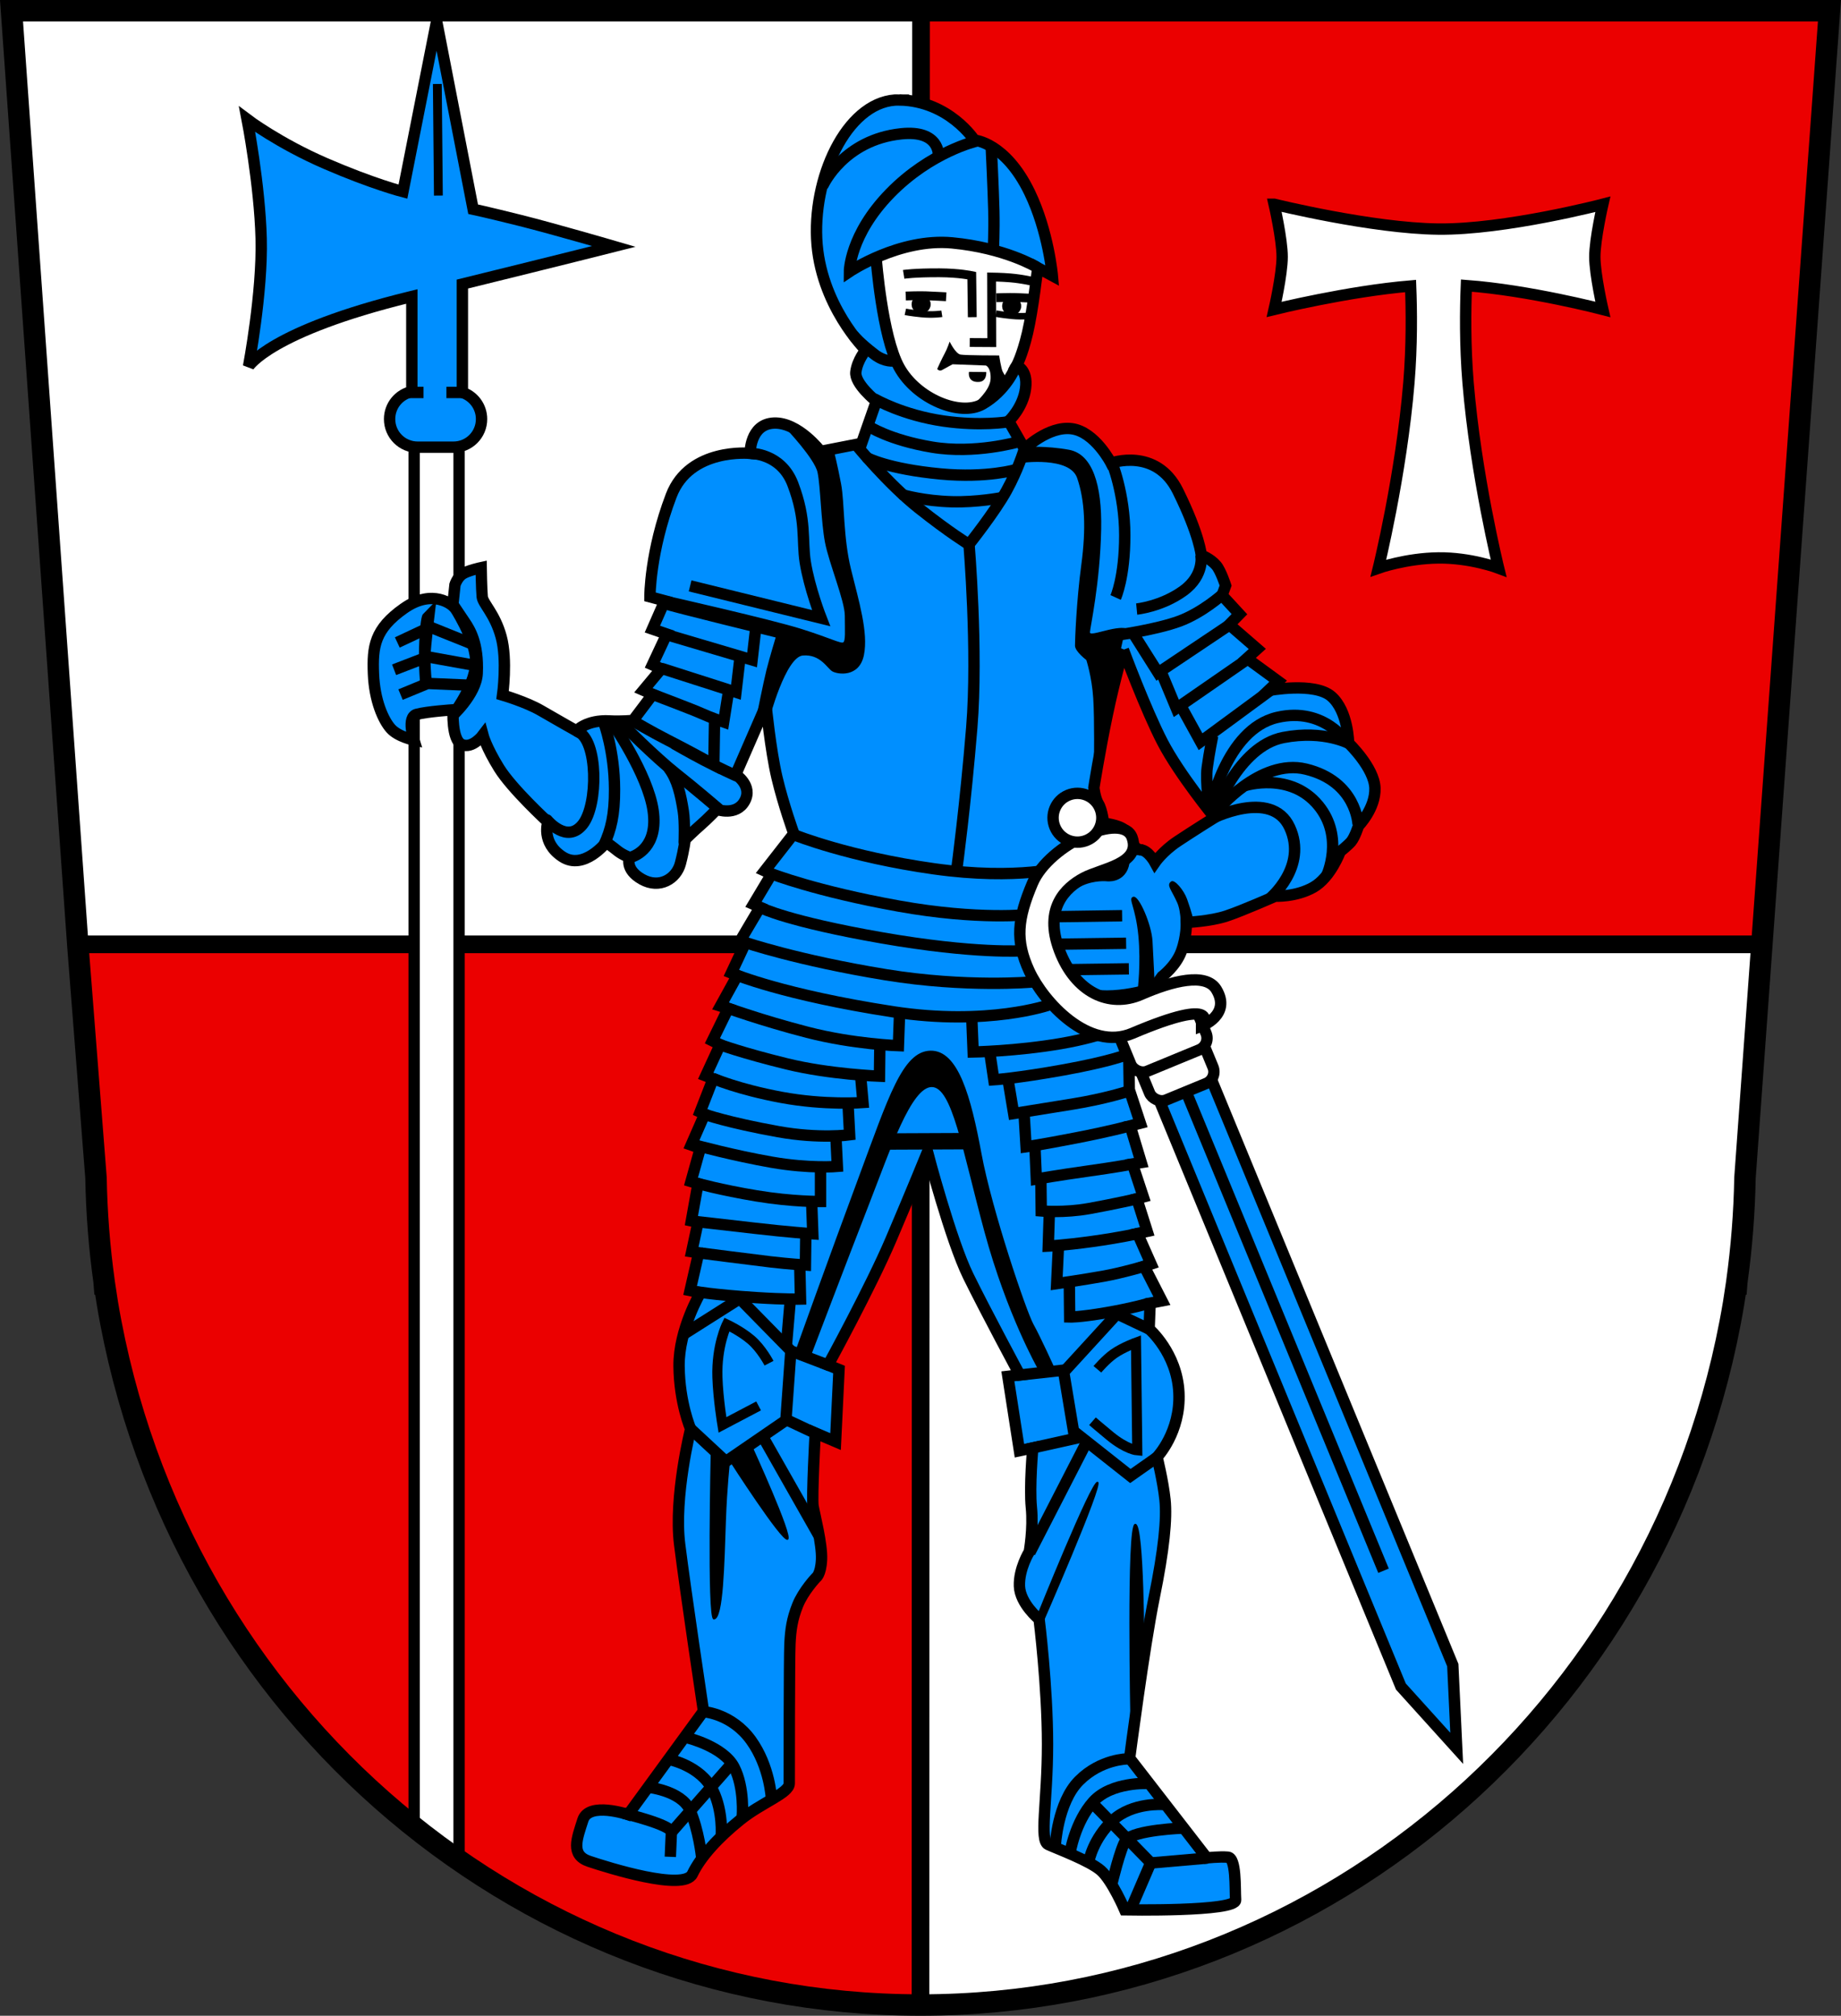<?xml version="1.0" encoding="UTF-8" standalone="no"?>
<!-- Created with Inkscape (http://www.inkscape.org/) -->

<svg
   width="145.894mm"
   height="159.707mm"
   viewBox="0 0 145.894 159.707"
   version="1.1"
   id="svg6819"
   inkscape:version="1.2.2 (732a01da63, 2022-12-09)"
   sodipodi:docname="DEU Eltmann COA.svg"
   xmlns:inkscape="http://www.inkscape.org/namespaces/inkscape"
   xmlns:sodipodi="http://sodipodi.sourceforge.net/DTD/sodipodi-0.dtd"
   xmlns="http://www.w3.org/2000/svg"
   xmlns:svg="http://www.w3.org/2000/svg">
  <rect x="0" y="0" width="145.894" height="159.707" fill="#333333" stroke="none"/>
  <sodipodi:namedview
     id="namedview6821"
     pagecolor="#ffffff"
     bordercolor="#666666"
     borderopacity="1.0"
     inkscape:showpageshadow="2"
     inkscape:pageopacity="0.0"
     inkscape:pagecheckerboard="0"
     inkscape:deskcolor="#d1d1d1"
     inkscape:document-units="mm"
     showgrid="false"
     inkscape:zoom="0.32429525"
     inkscape:cx="274.44127"
     inkscape:cy="306.81917"
     inkscape:current-layer="layer1" />
  <defs
     id="defs6816" />
  <g
     inkscape:label="Ebene 1"
     inkscape:groupmode="layer"
     id="layer1"
     transform="translate(-704.79,-442.413)">
    <g
       id="g6529"
       transform="translate(669.174,364.328)">
      <path
         id="path5469"
         style="fill:#ffffff;fill-opacity:1;stroke:none;stroke-width:1.7;stroke-dasharray:none"
         d="m 36.528,78.935 6.696,92.467 c 0.049,2.758 0.264,5.511 0.644,8.242 l 0.013,0.166 h 0.005 c 4.758,32.824 32.272,57.129 64.676,57.131 32.404,-0.003 59.919,-24.308 64.676,-57.131 h 0.005 l 0.013,-0.167 c 0.379,-2.727 0.594,-5.475 0.643,-8.228 l 6.697,-92.48 z"
         sodipodi:nodetypes="cccccccccccc" />
      <path
         id="path5672"
         style="fill:#eb0000;fill-opacity:1;stroke:none;stroke-width:1.7;stroke-dasharray:none"
         d="m 108.603,78.309 v 74.596 h 66.734 l 5.829,-74.596 z" />
      <path
         id="path5792"
         style="fill:#eb0000;fill-opacity:1;stroke:none;stroke-width:1.7;stroke-dasharray:none"
         d="m 41.779,152.905 1.445,18.498 a 65.39,66.963 0 0 0 0.644,8.242 l 0.013,0.166 h 0.005 a 65.39,66.963 0 0 0 64.676,57.131 65.39,66.963 0 0 0 0.008,-5.2e-4 l 0.033,-84.037 z" />
      <path
         style="fill:none;fill-opacity:1;stroke:#000000;stroke-width:1.4;stroke-dasharray:none"
         d="m 108.603,78.935 -0.041,158.007"
         id="path5853" />
      <path
         style="fill:none;fill-opacity:1;stroke:#000000;stroke-width:1.4;stroke-dasharray:none"
         d="m 41.779,152.905 133.559,-2.2e-4"
         id="path5855" />
      <path
         id="rect2180"
         style="fill:#ffffff;stroke:#000000;stroke-width:0.9;stroke-dasharray:none"
         d="M 68.437,99.205 V 222.845 c 1.157,0.921 2.344,1.803 3.559,2.643 V 99.205 Z" />
      <path
         id="path1989"
         style="fill:#008fff;fill-opacity:1;stroke:#000000;stroke-width:0.9;stroke-dasharray:none"
         d="m 70.217,79.762 -2.67,13.508 c 0,0 -2.392,-0.612 -6.118,-2.225 -3.726,-1.613 -6.229,-3.504 -6.229,-3.504 0,0 1.001,5.172 1.112,9.455 0.111,4.283 -1.001,10.122 -1.001,10.122 0,0 1.669,-2.781 12.792,-5.506 0.058,-0.014 0.092,-0.023 0.149,-0.037 v 7.537 c -1.009,0.212 -1.762,1.103 -1.762,2.177 0,1.232 0.992,2.225 2.225,2.225 h 2.837 c 1.232,0 2.225,-0.992 2.225,-2.225 0,-0.986 -0.635,-1.818 -1.519,-2.111 v -8.588 c 8.043,-1.98 12.008,-2.983 12.008,-2.983 0,0 -4.76,-1.39 -7.43,-2.058 -2.67,-0.667 -3.726,-0.89 -3.726,-0.89 z" />
      <g
         id="g1929"
         transform="translate(-190.767,3.258)">
        <g
           id="g1519">
          <path
             id="path953"
             style="fill:#008fff;fill-opacity:1;stroke:none;stroke-width:0.9;stroke-linecap:round;stroke-dasharray:none"
             d="m 297.669,82.745 c -3.933,-0.079 -6.804,5.703 -6.568,10.972 0.236,5.27 3.893,8.849 3.893,8.849 0,0 -0.669,0.786 -0.787,1.73 -0.118,0.944 1.62,2.322 1.62,2.322 l -1.168,3.337 -3.245,0.634 c 0,0 -1.769,-2.32 -3.696,-2.242 -1.927,0.079 -1.888,2.399 -1.888,2.399 0,0 -4.795,-0.481 -6.253,3.343 -1.703,4.464 -1.691,8.023 -1.691,8.023 l 1.18,0.315 -0.983,2.242 1.141,0.393 -1.141,2.438 0.707,0.315 -1.419,1.7 0.739,0.322 -1.561,2.068 c 0,0 -0.938,0.091 -1.848,0.039 -1.85,-0.104 -2.635,0.787 -2.635,0.787 0,0 -1.683,-0.945 -2.824,-1.612 -1.14,-0.667 -3.031,-1.224 -3.031,-1.224 0,0 0.389,-2.781 -0.112,-4.616 -0.501,-1.835 -1.446,-2.614 -1.502,-3.17 -0.056,-0.556 -0.083,-2.308 -0.083,-2.308 0,0 -1.059,0.226 -1.474,0.501 -0.425,0.281 -0.602,0.854 -0.602,0.854 l -0.177,1.677 c 0,0 -1.529,-1.446 -3.865,0.195 -2.336,1.641 -2.503,3.031 -2.419,5.172 0.083,2.141 0.779,3.671 1.363,4.338 0.584,0.667 1.836,0.917 1.836,0.917 0,0 -0.584,-1.807 0.222,-2.03 0.806,-0.222 2.892,-0.361 2.892,-0.361 0,0 -0.139,2.391 0.695,2.753 0.834,0.362 1.669,-0.751 1.669,-0.751 0,0 0.254,0.963 1.277,2.615 1.023,1.652 3.872,4.269 3.872,4.269 0,0 -0.569,1.631 1.142,2.752 1.711,1.121 3.48,-1.141 3.48,-1.141 0,0 0.472,0.334 0.885,0.668 0.413,0.334 0.964,0.531 0.964,0.531 0,0 -0.413,0.944 0.983,1.731 1.396,0.787 2.733,-0.04 3.048,-1.259 0.315,-1.219 0.374,-1.898 0.374,-1.898 0,0 0.689,-0.678 1.278,-1.189 0.458,-0.397 1.229,-1.19 1.229,-1.19 0,0 1.544,0.56 2.212,-0.659 0.669,-1.219 -0.708,-2.104 -0.708,-2.104 l 2.399,-5.506 c 0,0 0.354,3.579 0.865,5.742 0.511,2.163 1.337,4.444 1.337,4.444 l -2.307,2.956 0.542,0.25 -1.432,2.395 0.52,0.231 -1.605,2.713 0.428,0.164 -1.096,2.339 0.472,0.195 -1.335,2.419 0.612,0.194 -1.251,2.558 0.612,0.306 -1.141,2.475 0.584,0.223 -1.029,2.642 0.362,0.167 -1.071,2.447 0.723,0.25 -0.737,2.642 0.556,0.167 -0.528,2.948 0.528,0.111 -0.5,2.336 0.556,0.083 -0.684,2.991 0.826,0.166 c 0,0 -1.728,2.905 -1.7,5.824 0.028,2.92 0.918,4.977 0.918,4.977 0,0 -1.343,5.37 -0.871,9.146 0.472,3.775 1.888,13.214 1.888,13.214 l -5.972,8.194 c 0,0 -3.11,-1.049 -3.582,0.425 -0.483,1.506 -1.001,2.781 0.5,3.281 1.502,0.501 7.508,2.391 8.176,1.001 0.667,-1.39 2.058,-2.892 3.782,-4.282 1.724,-1.39 3.893,-2.114 3.893,-2.892 0,-0.779 -3.1e-4,-9.955 0.055,-11.068 0.056,-1.112 0.167,-1.947 0.612,-3.059 0.445,-1.112 1.446,-2.169 1.446,-2.169 0,0 0.389,-0.222 0.445,-1.446 0.056,-1.224 -0.556,-3.56 -0.668,-4.227 -0.111,-0.667 0.167,-5.804 0.167,-5.804 l 1.613,0.688 0.275,-5.709 -0.87,-0.354 c 0,0 3.377,-6.173 4.989,-9.955 1.613,-3.782 2.892,-6.924 2.892,-6.924 0,0 1.835,6.98 3.226,9.817 1.39,2.836 4.088,7.842 4.088,7.842 l -0.945,0.111 0.917,5.895 1.057,-0.222 c 0,0 -0.278,3.059 -0.111,4.727 0.167,1.669 -0.167,3.504 -0.167,3.504 0,0 -0.834,1.335 -0.779,2.725 0.056,1.39 1.558,2.614 1.558,2.614 0,0 0.667,5.339 0.667,9.9 0,4.561 -0.667,7.62 0.056,7.954 0.723,0.334 3.281,1.279 4.171,2.058 0.89,0.779 1.891,3.115 1.891,3.115 0,0 8.843,0.167 8.788,-0.779 -0.056,-0.946 0.056,-3.337 -0.612,-3.393 -0.667,-0.056 -1.669,0.056 -1.669,0.056 l -6.118,-7.898 c 0,0 1.151,-8.838 1.938,-12.692 0.787,-3.854 1.022,-6.293 0.865,-7.787 -0.157,-1.494 -0.629,-3.382 -0.629,-3.382 0,0 1.888,-1.966 1.731,-5.112 -0.157,-3.146 -2.36,-5.034 -2.36,-5.034 l 0.079,-2.045 0.935,-0.182 -1.404,-2.739 0.542,-0.181 -1.071,-2.419 0.765,-0.167 -0.82,-2.587 0.515,-0.139 -0.862,-2.614 0.695,-0.112 -0.877,-2.91 0.806,-0.207 -0.875,-2.655 -0.079,-5.27 2.674,-3.696 c 0,0 1.101,-0.826 1.534,-2.006 0.433,-1.18 0.393,-2.281 0.393,-2.281 0,0 1.888,-0.079 3.186,-0.511 1.298,-0.433 3.861,-1.57 3.861,-1.57 0,0 1.613,0.084 3.003,-0.695 1.39,-0.779 2.141,-2.837 2.141,-2.837 0,0 0.633,-0.508 0.861,-0.779 0.309,-0.368 0.587,-1.253 0.587,-1.253 0,0 1.361,-1.388 1.305,-3.001 -0.056,-1.613 -2.086,-3.559 -2.086,-3.559 0,0 -0.028,-2.531 -1.363,-3.698 -1.335,-1.168 -4.998,-0.468 -4.998,-0.468 l 0.777,-0.741 -2.477,-1.809 0.826,-0.747 -2.225,-1.929 0.809,-0.824 -1.376,-1.494 0.28,-0.775 c 0,0 -0.379,-1.167 -0.733,-1.586 -0.468,-0.555 -1.199,-0.824 -1.199,-0.824 0,0 -0.118,-1.573 -1.848,-5.073 -1.73,-3.5 -5.3,-2.218 -5.3,-2.218 0,0 -1.272,-2.489 -3.121,-2.725 -1.848,-0.236 -3.731,1.601 -3.731,1.601 l -1.258,-2.202 c 0,0 1.14,-1.061 1.337,-2.595 0.197,-1.534 -0.717,-1.789 -0.717,-1.789 0,0 0.441,-0.768 0.874,-2.616 0.433,-1.848 0.806,-5.152 0.806,-5.152 l 1.161,0.629 c 0,0 -0.312,-3.521 -1.809,-6.607 -1.927,-3.972 -4.365,-4.13 -4.365,-4.13 0,0 -2.006,-3.107 -5.938,-3.185 z m 17.737,43.562 c 0,0 1.78,4.783 3.115,7.342 1.335,2.558 4.116,5.951 4.116,5.951 0,0 -1.78,1.112 -2.948,1.891 -1.168,0.779 -1.78,1.669 -1.78,1.669 0,0 -0.528,-0.973 -1.14,-1.001 -0.612,-0.028 -0.862,-1.196 -1.28,-1.585 -0.417,-0.389 -1.641,-0.529 -1.641,-0.529 0,0 -0.139,-1.085 -0.417,-1.53 -0.278,-0.445 -0.362,-1.279 -0.362,-1.279 0,0 0.445,-2.836 1.057,-5.756 0.612,-2.92 1.28,-5.173 1.28,-5.173 z"
             sodipodi:nodetypes="cscscccccscccccccccscscsscsccssscscscscscscsscscsccscccccccccccccccccccccccccccscsccssssssscssccccscsccccscscssscssccsscsccccccccccccccccscscscscscsccccccccscscsccscsccscscscscsscscscs" />
          <path
             style="fill:#ffffff;stroke:none;stroke-width:0.52;stroke-linecap:butt;stroke-dasharray:none"
             d="m 295.939,95.245 3.838,-1.168 3.17,0.056 3.476,0.973 1.974,0.751 -0.445,4.171 -1.474,4.505 -1.947,2.03 -2.336,0.64 -3.782,-1.974 -1.279,-2.92 -1.112,-5.395 z"
             id="path1566" />
          <path
             style="fill:none;stroke:#000000;stroke-width:0.9;stroke-linecap:round;stroke-dasharray:none"
             d="m 303.764,86.009 c 0,0 -3.618,0.826 -6.843,4.129 -3.225,3.303 -3.225,6.214 -3.225,6.214 0,0 3.972,-2.674 8.141,-2.281 4.169,0.393 6.646,1.888 6.646,1.888"
             id="path1251"
             sodipodi:nodetypes="cscsc" />
          <path
             style="fill:none;stroke:#000000;stroke-width:0.9;stroke-linecap:round;stroke-dasharray:none"
             d="m 304.944,86.638 c 0,0 0.157,3.186 0.197,4.877 0.039,1.691 -0.039,3.068 -0.039,3.068"
             id="path1253" />
          <path
             style="fill:none;stroke:#000000;stroke-width:0.9;stroke-linecap:round;stroke-dasharray:none"
             d="m 300.75,87.124 c 0,0 0.113,-2.015 -2.948,-1.696 -4.533,0.473 -6.173,4.032 -6.173,4.032"
             id="path1255"
             sodipodi:nodetypes="csc" />
          <path
             style="fill:none;stroke:#000000;stroke-width:0.9;stroke-linecap:round;stroke-dasharray:none"
             d="m 295.82,95.329 c 0,0 0.464,6.131 1.812,8.589 1.378,2.515 4.849,3.93 6.604,2.934 1.856,-1.053 2.586,-2.857 2.586,-2.857"
             id="path1267"
             sodipodi:nodetypes="cssc" />
          <path
             style="fill:none;stroke:#000000;stroke-width:0.7;stroke-linecap:butt;stroke-dasharray:none"
             d="m 297.997,96.565 c 0,0 0.835,-0.134 2.837,-0.125 1.563,0.007 2.558,0.222 2.558,0.222 l 0.042,3.295"
             id="path1323"
             sodipodi:nodetypes="cscc" />
          <path
             style="fill:none;stroke:#000000;stroke-width:0.7;stroke-linecap:butt;stroke-dasharray:none"
             d="m 308.286,97.136 c 0,0 -0.848,-0.209 -1.835,-0.292 -0.695,-0.059 -1.488,-0.07 -1.488,-0.07 l 0.014,5.2 -1.746,-0.011"
             id="path1325"
             sodipodi:nodetypes="csccc" />
          <g
             id="g1552">
            <path
               style="fill:none;stroke:#000000;stroke-width:0.7;stroke-linecap:butt;stroke-dasharray:none"
               d="m 298.16,98.279 c 0,0 1.022,-0.039 1.573,-0.02 0.551,0.02 1.632,0.079 1.632,0.079"
               id="path1327" />
            <ellipse
               style="fill:#000000;stroke:#000000;stroke-width:0.02;stroke-linecap:butt;stroke-dasharray:none"
               id="path1383"
               cx="299.379"
               cy="98.938"
               rx="0.747"
               ry="0.718" />
            <path
               style="fill:none;stroke:#000000;stroke-width:0.52;stroke-linecap:butt;stroke-dasharray:none"
               d="m 298.129,99.534 c 0,0 0.39,0.086 1.272,0.174 0.911,0.09 1.62,-0.021 1.62,-0.021"
               id="path1439"
               sodipodi:nodetypes="csc" />
          </g>
          <g
             id="g1560"
             transform="translate(7.175,0.139)">
            <path
               style="fill:none;stroke:#000000;stroke-width:0.7;stroke-linecap:butt;stroke-dasharray:none"
               d="m 298.16,98.279 c 0,0 1.022,-0.039 1.573,-0.02 0.551,0.02 1.632,0.079 1.632,0.079"
               id="path1554" />
            <ellipse
               style="fill:#000000;stroke:#000000;stroke-width:0.02;stroke-linecap:butt;stroke-dasharray:none"
               id="ellipse1556"
               cx="299.379"
               cy="98.938"
               rx="0.747"
               ry="0.718" />
            <path
               style="fill:none;stroke:#000000;stroke-width:0.52;stroke-linecap:butt;stroke-dasharray:none"
               d="m 298.129,99.534 c 0,0 0.39,0.086 1.272,0.174 0.911,0.09 1.62,-0.021 1.62,-0.021"
               id="path1558"
               sodipodi:nodetypes="csc" />
          </g>
          <path
             style="fill:#000000;stroke:none;stroke-width:0.52;stroke-linecap:butt;stroke-dasharray:none"
             d="m 300.653,104.06 c 0,0 0.375,-0.834 0.584,-1.21 0.209,-0.375 0.403,-0.959 0.403,-0.959 0,0 0.459,0.959 0.862,1.029 0.403,0.07 3.059,0.07 3.059,0.07 0,0 0.17,1.091 0.287,1.287 0.118,0.197 0.433,0.787 0.433,0.787 l -2.635,1.691 c 0,0 1.199,-0.983 1.239,-1.907 0.039,-0.924 -0.374,-1.062 -0.374,-1.062 l -2.635,-0.098 c 0,0 -0.59,0.315 -0.826,0.452 -0.236,0.138 -0.398,-0.079 -0.398,-0.079 z"
             id="path1562" />
          <path
             style="fill:#000000;stroke:none;stroke-width:0.52;stroke-linecap:butt;stroke-dasharray:none"
             d="m 303.17,104.289 1.37,0.014 c 0,0 0.075,0.755 -0.598,0.786 -0.932,0.042 -0.772,-0.799 -0.772,-0.799 z"
             id="path1564"
             sodipodi:nodetypes="ccsc" />
          <path
             style="fill:none;stroke:#000000;stroke-width:0.9;stroke-linecap:round;stroke-dasharray:none"
             d="m 295.741,106.462 c 0,0 2.184,1.262 5.428,1.727 2.939,0.421 5.093,0.059 5.093,0.059"
             id="path1646"
             sodipodi:nodetypes="csc" />
          <path
             style="fill:none;stroke:#000000;stroke-width:0.9;stroke-linecap:round;stroke-dasharray:none"
             d="m 294.271,110.122 c 0,0 2.447,3.003 4.894,4.95 2.447,1.947 4.004,2.892 4.004,2.892 0,0 2.058,-2.586 2.975,-4.255 0.918,-1.669 1.39,-3.226 1.39,-3.226"
             id="path1673" />
          <path
             style="fill:none;stroke:#000000;stroke-width:0.9;stroke-linecap:round;stroke-dasharray:none"
             d="m 295.23,108.602 c 0,0 1.612,1.081 5.014,1.652 3.402,0.57 6.804,-0.413 6.804,-0.413"
             id="path1675" />
          <path
             style="fill:none;stroke:#000000;stroke-width:0.9;stroke-linecap:round;stroke-dasharray:none"
             d="m 295.112,111.1 c 0,0 1.612,0.885 5.82,1.278 3.685,0.344 5.997,-0.354 5.997,-0.354"
             id="path1677"
             sodipodi:nodetypes="csc" />
          <path
             style="fill:none;stroke:#000000;stroke-width:0.9;stroke-linecap:round;stroke-dasharray:none"
             d="m 297.983,114.049 c 0,0 1.612,0.472 3.834,0.531 1.986,0.053 3.893,-0.315 3.893,-0.315"
             id="path1679"
             sodipodi:nodetypes="csc" />
          <path
             style="fill:none;stroke:#000000;stroke-width:0.9;stroke-linecap:round;stroke-dasharray:none"
             d="m 294.064,101.455 c 0,0 0.452,0.562 1.639,1.465 0.817,0.622 1.514,0.501 1.514,0.501"
             id="path1681"
             sodipodi:nodetypes="csc" />
          <path
             style="fill:none;stroke:#000000;stroke-width:0.9;stroke-linecap:butt;stroke-dasharray:none"
             d="m 285.845,110.749 c 0,0 2.424,-0.043 3.368,2.435 1.094,2.871 0.709,4.435 0.983,6.174 0.324,2.052 1.258,4.444 1.258,4.444 l -10.382,-2.556"
             id="path1713"
             sodipodi:nodetypes="csscc" />
          <path
             style="fill:none;stroke:#000000;stroke-width:0.9;stroke-linecap:round;stroke-dasharray:none"
             d="m 303.17,117.909 c 0,0 0.723,8.454 0.222,14.572 -0.501,6.118 -1.168,11.068 -1.168,11.068"
             id="path1715" />
          <path
             style="fill:none;stroke:#000000;stroke-width:0.9;stroke-linecap:round;stroke-dasharray:none"
             d="m 289.377,140.99 c 0,0 4.283,1.724 11.012,2.67 6.73,0.945 10.4,-0.167 10.4,-0.167"
             id="path1717" />
          <path
             style="fill:#000000;stroke:#000000;stroke-width:0.1;stroke-linecap:round;stroke-dasharray:none"
             d="m 288.702,108.74 c 0,0 2.281,2.399 2.517,3.5 0.236,1.101 0.275,3.893 0.59,5.545 0.315,1.652 1.573,4.641 1.573,5.82 0,1.18 0.079,2.045 -0.157,2.163 -0.236,0.118 -0.983,-0.315 -3.343,-1.062 -2.36,-0.747 -10.441,-2.576 -10.441,-2.576 0,0 -0.531,0.806 -0.374,0.924 0.157,0.118 8.849,2.242 8.849,2.242 0,0 -0.511,1.691 -0.747,2.635 -0.236,0.944 -0.787,3.697 -0.787,3.697 l 0.905,0.197 c 0,0 1.298,-4.995 2.714,-5.113 1.416,-0.118 1.966,1.023 2.36,1.258 0.393,0.236 2.084,0.511 2.438,-1.258 0.354,-1.77 -0.393,-4.208 -1.023,-6.764 -0.629,-2.556 -0.511,-5.309 -0.787,-6.764 -0.275,-1.455 -0.551,-2.556 -0.551,-2.556 h -1.14 l -1.612,-1.534 z"
             id="path1721"
             sodipodi:nodetypes="cssssscscsccssssscccc" />
          <path
             style="fill:none;stroke:#000000;stroke-width:0.9;stroke-linecap:round;stroke-dasharray:none"
             d="m 279.31,125.139 6.674,1.974 0.306,-2.67"
             id="path1757" />
          <path
             style="fill:none;stroke:#000000;stroke-width:0.9;stroke-linecap:round;stroke-dasharray:none"
             d="m 278.893,127.808 5.812,1.863 0.306,-2.614"
             id="path1759" />
          <path
             style="fill:none;stroke:#000000;stroke-width:0.9;stroke-linecap:round;stroke-dasharray:none"
             d="m 278.211,129.88 c 0,0 3.128,1.182 3.796,1.488 0.667,0.306 1.724,0.667 1.724,0.667 l 0.362,-2.28"
             id="path1761"
             sodipodi:nodetypes="cscc" />
          <path
             style="fill:none;stroke:#000000;stroke-width:0.9;stroke-linecap:round;stroke-dasharray:none"
             d="m 276.557,131.952 c 0,0 1.504,0.881 2.725,1.502 1.752,0.89 3.671,1.957 3.671,1.957 l 0.056,-3.459"
             id="path1763"
             sodipodi:nodetypes="cscc" />
          <path
             style="fill:none;stroke:#000000;stroke-width:0.9;stroke-linecap:round;stroke-dasharray:none"
             d="m 279.868,133.784 c 0,0 0.944,0.551 2.265,1.248 1.169,0.617 2.585,1.257 2.585,1.257"
             id="path1765"
             sodipodi:nodetypes="csc" />
          <path
             style="fill:none;stroke:#000000;stroke-width:0.9;stroke-linecap:round;stroke-dasharray:none"
             d="m 275.639,132.147 c 0,0 2.697,2.697 4.283,3.949 1.585,1.251 3.365,2.781 3.365,2.781"
             id="path1767"
             sodipodi:nodetypes="csc" />
          <path
             style="fill:none;stroke:#000000;stroke-width:0.9;stroke-linecap:round;stroke-dasharray:none"
             d="m 274.86,132.035 c 0,0 2.864,4.116 3.281,7.008 0.417,2.892 -1.39,3.587 -1.752,3.699"
             id="path1769"
             sodipodi:nodetypes="csc" />
          <path
             style="fill:none;stroke:#000000;stroke-width:0.9;stroke-linecap:round;stroke-dasharray:none"
             d="m 279.421,135.748 c 0.64,0.862 0.904,2.03 1.112,3.351 0.137,0.867 0.07,2.447 0.07,2.447"
             id="path1771"
             sodipodi:nodetypes="csc" />
          <path
             style="fill:none;stroke:#000000;stroke-width:0.9;stroke-linecap:round;stroke-dasharray:none"
             d="m 272.163,132.786 c 1.613,0.64 1.641,5.812 0.389,7.369 -1.251,1.557 -2.809,-0.362 -2.809,-0.362"
             id="path1815"
             sodipodi:nodetypes="csc" />
          <path
             style="fill:none;stroke:#000000;stroke-width:0.9;stroke-linecap:round;stroke-dasharray:none"
             d="m 274.249,132.119 c 0,0 0.823,2.209 0.834,5.228 0.008,2.058 -0.278,3.198 -0.834,4.422"
             id="path1817"
             sodipodi:nodetypes="csc" />
          <path
             style="fill:none;stroke:#000000;stroke-width:0.9;stroke-linecap:butt;stroke-dasharray:none"
             d="m 257.869,125.729 2.596,-1.219 3.48,1.396"
             id="path1863" />
          <path
             style="fill:none;stroke:#000000;stroke-width:0.9;stroke-linecap:butt;stroke-dasharray:none"
             d="m 257.614,127.892 2.655,-1.023 3.598,0.649"
             id="path1865"
             sodipodi:nodetypes="ccc" />
          <path
             style="fill:none;stroke:#000000;stroke-width:0.9;stroke-linecap:butt;stroke-dasharray:none"
             d="m 258.125,129.859 2.143,-0.885 3.677,0.157"
             id="path1867" />
          <path
             style="fill:#000000;stroke:#000000;stroke-width:0.1;stroke-linecap:butt;stroke-dasharray:none"
             d="m 259.737,129.092 c 0,0 -0.138,-1.337 -0.098,-2.832 0.039,-1.494 0.157,-2.576 0.295,-2.733 0.138,-0.157 0.964,-0.983 0.964,-0.983 0,0 -0.452,3.579 -0.452,4.424 0,0.846 0.118,2.006 0.118,2.006 z"
             id="path1871" />
          <path
             style="fill:#000000;stroke:#000000;stroke-width:0.1;stroke-linecap:butt;stroke-dasharray:none"
             d="m 262.06,123.143 c 0,0 1.51,2.302 1.622,3.943 0.111,1.641 -1.557,3.893 -1.557,3.893 l 0.222,1.001 c 0,0 2.164,-1.89 2.253,-3.782 0.118,-2.5 -0.637,-3.691 -1.057,-4.31 -0.546,-0.805 -1.047,-1.567 -1.047,-1.567 z"
             id="path1873"
             sodipodi:nodetypes="csccsscc" />
          <path
             style="fill:#000000;stroke:#000000;stroke-width:0.1;stroke-linecap:butt;stroke-dasharray:none"
             d="m 307.285,111.457 c 0,0 3.893,-0.556 4.505,1.224 0.612,1.78 0.723,4.004 0.334,6.897 -0.389,2.892 -0.501,5.951 -0.501,6.396 0,0.445 0.89,1.112 0.89,1.112 0,0 0.445,1.335 0.556,3.059 0.111,1.724 0.056,5.228 0.056,5.228 l 2.392,-10.734 c 0,0 -0.334,-0.083 -1.279,0.139 -0.945,0.222 -1.529,0.445 -1.529,0.139 0,-0.306 0.806,-3.893 0.89,-8.176 0.068,-3.512 -0.695,-5.895 -2.503,-6.229 -1.808,-0.334 -3.476,-0.222 -3.476,-0.222 z"
             id="path1926"
             sodipodi:nodetypes="cssscsccsssscc" />
          <path
             style="fill:none;stroke:#000000;stroke-width:0.9;stroke-linecap:butt;stroke-dasharray:none"
             d="m 314.46,111.374 c 0,0 1.057,2.531 1.057,5.868 0,3.337 -0.723,4.922 -0.723,4.922"
             id="path1930" />
          <path
             style="fill:none;stroke:#000000;stroke-width:0.9;stroke-linecap:butt;stroke-dasharray:none"
             d="m 321.551,118.771 c 0,0 0.334,1.613 -1.39,2.864 -1.724,1.251 -3.699,1.446 -3.699,1.446"
             id="path1932"
             sodipodi:nodetypes="csc" />
          <path
             style="fill:none;stroke:#000000;stroke-width:0.9;stroke-linecap:butt;stroke-dasharray:none"
             d="m 314.973,125.14 c 0,0 3.068,-0.433 4.877,-1.101 1.809,-0.669 3.403,-2.105 3.403,-2.105"
             id="path1934"
             sodipodi:nodetypes="csc" />
          <path
             style="fill:none;stroke:#000000;stroke-width:0.9;stroke-linecap:butt;stroke-dasharray:none"
             d="m 316.27,125.14 1.888,2.989 5.568,-3.729"
             id="path1936"
             sodipodi:nodetypes="ccc" />
          <path
             style="fill:none;stroke:#000000;stroke-width:0.9;stroke-linecap:butt;stroke-dasharray:none"
             d="m 318.492,128.281 1.112,2.67 5.59,-3.865"
             id="path1938" />
          <path
             style="fill:none;stroke:#000000;stroke-width:0.9;stroke-linecap:butt;stroke-dasharray:none"
             d="m 320.022,130.867 1.502,2.725 5.673,-4.171"
             id="path1940" />
          <path
             style="fill:none;stroke:#000000;stroke-width:0.9;stroke-linecap:butt;stroke-dasharray:none"
             d="m 322.484,133.123 c 0,0 -0.275,1.337 -0.433,2.517 -0.157,1.18 0.197,3.421 0.197,3.421 0,0 1.229,-6.44 5.348,-7.394 3.757,-0.869 5.584,2.045 5.584,2.045"
             id="path1942"
             sodipodi:nodetypes="cscsc" />
          <path
             style="fill:none;stroke:#000000;stroke-width:0.9;stroke-linecap:butt;stroke-dasharray:none"
             d="m 322.58,139.349 c 0,0 1.891,-5.395 5.506,-6.09 3.275,-0.63 5.311,0.528 5.311,0.528"
             id="path1944"
             sodipodi:nodetypes="csc" />
          <path
             style="fill:none;stroke:#000000;stroke-width:0.9;stroke-linecap:butt;stroke-dasharray:none"
             d="m 322.802,139.099 c 0,0 3.428,-4.215 7.063,-3.337 4.032,0.973 4.143,4.394 4.143,4.394"
             id="path1946"
             sodipodi:nodetypes="csc" />
          <path
             style="fill:none;stroke:#000000;stroke-width:0.9;stroke-linecap:butt;stroke-dasharray:none"
             d="m 325.055,137.069 c 0,0 3.585,-1.131 5.81,1.576 2.068,2.515 0.659,5.539 0.659,5.539"
             id="path1948"
             sodipodi:nodetypes="csc" />
          <path
             style="fill:none;stroke:#000000;stroke-width:0.9;stroke-linecap:butt;stroke-dasharray:none"
             d="m 322.302,139.738 c 0,0 4.839,-2.503 6.285,0.64 1.446,3.142 -1.585,5.645 -1.585,5.645"
             id="path1950"
             sodipodi:nodetypes="csc" />
          <path
             style="fill:none;stroke:#000000;stroke-width:0.9;stroke-linecap:butt;stroke-dasharray:none"
             d="m 316.863,142.177 c 0,0 -1.203,-0.39 -1.418,0.974 -0.194,1.228 -1.347,1.05 -1.347,1.05 0,0 -4.08,-0.421 -4.513,4.22 -0.164,1.762 0.627,4.136 2.061,4.842 2.344,1.154 6.138,-0.142 6.138,-0.142"
             id="path2013"
             sodipodi:nodetypes="cscssc" />
          <path
             style="fill:none;stroke:#000000;stroke-width:0.9;stroke-linecap:butt;stroke-dasharray:none"
             d="m 309.801,147.458 5.506,-0.079"
             id="path2015" />
          <path
             style="fill:none;stroke:#000000;stroke-width:0.9;stroke-linecap:butt;stroke-dasharray:none"
             d="m 309.759,149.64 5.866,-0.079"
             id="path2017" />
          <path
             style="fill:none;stroke:#000000;stroke-width:0.9;stroke-linecap:butt;stroke-dasharray:none"
             d="m 309.975,151.666 5.866,-0.079"
             id="path2019" />
          <path
             style="fill:#000000;stroke:#000000;stroke-width:0.1;stroke-linecap:butt;stroke-dasharray:none"
             d="m 320.015,148.511 c 0,0 0.047,-1.415 -0.29,-2.174 -0.472,-1.062 -0.86,-1.373 -0.505,-1.632 0.213,-0.155 0.927,0.648 1.188,1.375 0.377,1.053 0.503,1.653 0.503,1.653 z"
             id="path2023"
             sodipodi:nodetypes="cssscc" />
          <path
             style="fill:#000000;stroke:#000000;stroke-width:0.1;stroke-linecap:butt;stroke-dasharray:none"
             d="m 316.585,153.298 c 0,0 0.275,-2.084 0.059,-4.346 -0.216,-2.261 -0.826,-2.95 -0.433,-3.028 0.393,-0.079 1.376,2.143 1.455,3.461 0.079,1.317 0.177,3.618 0.177,3.618 z"
             id="path2025" />
          <path
             style="fill:none;stroke:#000000;stroke-width:0.9;stroke-linecap:butt;stroke-dasharray:none"
             d="m 287.522,144.056 c 0,0 3.491,1.374 10.068,2.556 6.372,1.146 10.382,0.669 10.382,0.669"
             id="path2094"
             sodipodi:nodetypes="csc" />
          <path
             style="fill:none;stroke:#000000;stroke-width:0.9;stroke-linecap:butt;stroke-dasharray:none"
             d="m 286.736,146.77 c 0,0 2.084,1.062 9.517,2.36 7.433,1.298 11.169,1.023 11.169,1.023"
             id="path2096" />
          <path
             style="fill:none;stroke:#000000;stroke-width:0.9;stroke-linecap:butt;stroke-dasharray:none"
             d="m 285.398,149.483 c 0,0 4.175,1.429 11.176,2.57 6.41,1.044 11.595,0.576 11.595,0.576"
             id="path2098"
             sodipodi:nodetypes="csc" />
          <path
             style="fill:none;stroke:#000000;stroke-width:0.9;stroke-linecap:butt;stroke-dasharray:none"
             d="m 284.553,152 c 0,0 3.913,1.652 12.604,2.989 7.517,1.156 12.388,-0.551 12.388,-0.551"
             id="path2100"
             sodipodi:nodetypes="csc" />
          <path
             style="fill:none;stroke:#000000;stroke-width:0.9;stroke-linecap:butt;stroke-dasharray:none"
             d="m 283.82,154.617 c 0,0 2.887,1.055 6.558,2.001 3.671,0.945 7.202,1.057 7.202,1.057 l 0.083,-2.336"
             id="path2102"
             sodipodi:nodetypes="cscc" />
          <path
             style="fill:none;stroke:#000000;stroke-width:0.9;stroke-linecap:butt;stroke-dasharray:none"
             d="m 283.407,157.583 c 0,0 1.742,0.655 5.339,1.536 3.396,0.831 7.332,0.975 7.332,0.975 l 0.028,-2.28"
             id="path2104"
             sodipodi:nodetypes="cscc" />
          <path
             style="fill:none;stroke:#000000;stroke-width:0.9;stroke-linecap:butt;stroke-dasharray:none"
             d="m 282.869,160.261 c 0,0 2,0.872 5.449,1.511 3.448,0.64 6.454,0.408 6.454,0.408 l -0.167,-1.891"
             id="path2106"
             sodipodi:nodetypes="cscc" />
          <path
             style="fill:none;stroke:#000000;stroke-width:0.9;stroke-linecap:butt;stroke-dasharray:none"
             d="m 282.174,163.098 c 0,0 1.863,0.667 5.895,1.39 3.254,0.583 5.645,0.25 5.645,0.25 l -0.111,-2.169"
             id="path2108"
             sodipodi:nodetypes="cscc" />
          <path
             style="fill:none;stroke:#000000;stroke-width:0.9;stroke-linecap:butt;stroke-dasharray:none"
             d="m 281.507,165.559 c 0,0 3.003,0.82 6.034,1.349 3.031,0.528 5.2,0.334 5.2,0.334 l -0.111,-2.28"
             id="path2110"
             sodipodi:nodetypes="cscc" />
          <path
             style="fill:none;stroke:#000000;stroke-width:0.9;stroke-linecap:butt;stroke-dasharray:none"
             d="m 281.562,168.562 c 0,0 1.919,0.542 4.783,1.015 2.864,0.473 5.061,0.445 5.061,0.445 v -2.586"
             id="path2112"
             sodipodi:nodetypes="cscc" />
          <path
             style="fill:none;stroke:#000000;stroke-width:0.9;stroke-linecap:butt;stroke-dasharray:none"
             d="m 281.507,171.607 c 0,0 2.03,0.222 4.644,0.528 2.614,0.306 4.644,0.445 4.644,0.445 l -0.083,-2.336"
             id="path2191"
             sodipodi:nodetypes="cscc" />
          <path
             style="fill:none;stroke:#000000;stroke-width:0.9;stroke-linecap:butt;stroke-dasharray:none"
             d="m 281.952,174.11 c 0,0 4.088,0.528 5.506,0.695 1.418,0.167 2.753,0.25 2.753,0.25 l 0.028,-2.28"
             id="path2193" />
          <path
             style="fill:none;stroke:#000000;stroke-width:0.9;stroke-linecap:butt;stroke-dasharray:none"
             d="m 281.313,177.125 c 0,0 1.551,0.29 5.023,0.512 2.259,0.145 3.486,0.115 3.486,0.115 l -0.056,-2.419"
             id="path2195"
             sodipodi:nodetypes="cscc" />
          <path
             style="fill:none;stroke:#000000;stroke-width:0.9;stroke-linecap:butt;stroke-dasharray:none"
             d="m 280.6,180.512 4.405,-2.792 4.051,4.129 -0.393,5.506 -4.759,3.264 -2.753,-2.556"
             id="path2277" />
          <path
             style="fill:none;stroke:#000000;stroke-width:0.9;stroke-linecap:butt;stroke-dasharray:none"
             d="m 289.017,177.76 -0.315,3.697"
             id="path2279" />
          <path
             style="fill:none;stroke:#000000;stroke-width:0.8;stroke-linecap:butt;stroke-dasharray:none"
             d="m 286.5,186.215 -2.866,1.508 c 0,0 -0.341,-2.045 -0.398,-3.775 -0.083,-2.509 0.747,-4.183 0.747,-4.183 0,0 1.101,0.511 1.927,1.219 0.826,0.708 1.416,1.848 1.416,1.848"
             id="path2281"
             sodipodi:nodetypes="ccscsc" />
          <path
             style="fill:none;stroke:#000000;stroke-width:0.9;stroke-linecap:butt;stroke-dasharray:none"
             d="m 289.135,181.889 2.989,1.141"
             id="path2283" />
          <path
             style="fill:none;stroke:#000000;stroke-width:0.9;stroke-linecap:butt;stroke-dasharray:none"
             d="m 288.8,187.355 2.517,1.18"
             id="path2285"
             sodipodi:nodetypes="cc" />
          <path
             style="fill:none;stroke:#000000;stroke-width:0.9;stroke-linecap:butt;stroke-dasharray:none"
             d="m 286.854,188.693 4.437,7.819"
             id="path2287"
             sodipodi:nodetypes="cc" />
          <path
             style="fill:none;stroke:#000000;stroke-width:0.9;stroke-linecap:butt;stroke-dasharray:none"
             d="m 282.23,210.456 c 0,0 2.169,0.167 3.671,2.252 1.502,2.086 1.613,4.616 1.613,4.616"
             id="path2289" />
          <path
             style="fill:none;stroke:#000000;stroke-width:0.9;stroke-linecap:butt;stroke-dasharray:none"
             d="m 280.867,212.513 c 0,0 2.864,0.695 3.699,2.336 0.834,1.641 0.64,3.893 0.64,3.893"
             id="path2291" />
          <path
             style="fill:none;stroke:#000000;stroke-width:0.9;stroke-linecap:butt;stroke-dasharray:none"
             d="m 279.338,214.21 c 0,0 2.586,0.473 3.559,2.503 0.802,1.673 0.64,3.56 0.64,3.56"
             id="path2293"
             sodipodi:nodetypes="csc" />
          <path
             style="fill:none;stroke:#000000;stroke-width:0.9;stroke-linecap:butt;stroke-dasharray:none"
             d="m 277.613,216.407 c 0,0 2.753,0.25 3.448,1.835 0.695,1.585 0.918,3.671 0.918,3.671"
             id="path2295" />
          <path
             style="fill:none;stroke:#000000;stroke-width:0.9;stroke-linecap:butt;stroke-dasharray:none"
             d="m 275.814,218.494 c 0,0 3.802,0.916 3.774,1.5 -0.028,0.584 -0.083,1.947 -0.083,1.947"
             id="path2297"
             sodipodi:nodetypes="csc" />
          <path
             style="fill:none;stroke:#000000;stroke-width:0.9;stroke-linecap:butt;stroke-dasharray:none"
             d="m 279.643,219.938 4.616,-5.256"
             id="path2299" />
          <path
             style="fill:#000000;stroke:#000000;stroke-width:0.1;stroke-linecap:butt;stroke-dasharray:none"
             d="m 282.758,189.766 c 0,0 -0.307,13.32 0.195,13.32 0.711,-10e-6 0.787,-4.36 0.911,-7.87 0.09,-2.527 0.312,-4.532 0.312,-4.532 z"
             id="path2395"
             sodipodi:nodetypes="csscc" />
          <path
             style="fill:#000000;stroke:#000000;stroke-width:0.1;stroke-linecap:butt;stroke-dasharray:none"
             d="m 284.288,190.628 c 0,0 4.06,6.313 4.505,6.146 0.445,-0.167 -2.837,-7.341 -2.837,-7.341 z"
             id="path2397" />
          <path
             style="fill:#000000;stroke:#000000;stroke-width:0.1;stroke-linecap:butt;stroke-dasharray:none"
             d="m 289.488,181.813 c 0,0 2.67,-7.453 5.006,-13.737 2.336,-6.285 3.448,-9.9 5.617,-9.955 2.169,-0.056 3.17,3.615 4.004,8.12 0.834,4.505 3.559,12.514 4.116,13.515 0.556,1.001 1.669,3.448 1.669,3.448 l -1.224,0.056 c 0,0 -2.447,-4.283 -4.227,-10.845 -1.78,-6.563 -2.558,-11.513 -4.227,-11.513 -1.669,0 -3.337,5.006 -5.006,9.288 -1.669,4.283 -4.672,12.18 -4.672,12.18 z"
             id="path2493"
             sodipodi:nodetypes="cssssccssscc" />
          <path
             style="fill:#000000;stroke:#000000;stroke-width:1.3;stroke-linecap:butt;stroke-dasharray:none"
             d="m 296.607,165.267 6.591,-0.028"
             id="path2495" />
          <path
             style="fill:none;stroke:#000000;stroke-width:0.9;stroke-linecap:butt;stroke-dasharray:none"
             d="m 303.392,155.45 0.111,2.725 c 0,0 3.393,-0.056 6.952,-0.667 3.559,-0.612 5.117,-1.502 5.117,-1.502"
             id="path2497" />
          <path
             style="fill:none;stroke:#000000;stroke-width:0.9;stroke-linecap:butt;stroke-dasharray:none"
             d="m 304.826,158.253 0.315,2.124 c 0,0 1.848,-0.118 5.545,-0.787 3.697,-0.669 5.034,-1.219 5.034,-1.219"
             id="path2499" />
          <path
             style="fill:none;stroke:#000000;stroke-width:0.9;stroke-linecap:butt;stroke-dasharray:none"
             d="m 306.281,160.456 0.433,2.596 c 0,0 1.966,-0.315 4.641,-0.747 2.674,-0.433 4.444,-1.023 4.444,-1.023"
             id="path2501" />
          <path
             style="fill:none;stroke:#000000;stroke-width:0.9;stroke-linecap:butt;stroke-dasharray:none"
             d="m 307.54,163.09 0.157,2.596 c 0,0 1.091,-0.147 3.923,-0.698 2.832,-0.551 4.11,-0.914 4.11,-0.914"
             id="path2503"
             sodipodi:nodetypes="ccsc" />
          <path
             style="fill:none;stroke:#000000;stroke-width:0.9"
             d="m 308.398,165.656 0.111,2.586 c 0,0 1.868,-0.322 3.949,-0.612 2.392,-0.334 3.559,-0.556 3.559,-0.556"
             id="path938"
             sodipodi:nodetypes="ccsc" />
          <path
             style="fill:none;stroke:#000000;stroke-width:0.9"
             d="m 308.87,168.353 0.028,2.419 c 0,0 1.808,0.167 3.81,-0.195 2.002,-0.362 3.893,-0.793 3.893,-0.793"
             id="path1036"
             sodipodi:nodetypes="ccsc" />
          <path
             style="fill:none;stroke:#000000;stroke-width:0.9"
             d="m 309.538,170.94 -0.083,2.614 c 0,0 1.224,-0.056 3.448,-0.362 2.225,-0.306 3.699,-0.64 3.699,-0.64"
             id="path1038"
             sodipodi:nodetypes="ccsc" />
          <path
             style="fill:none;stroke:#000000;stroke-width:0.9"
             d="m 310.261,173.581 -0.139,2.948 c 0,0 2.113,-0.306 3.671,-0.584 1.557,-0.278 3.365,-0.82 3.365,-0.82"
             id="path1040"
             sodipodi:nodetypes="ccsc" />
          <path
             style="fill:none;stroke:#000000;stroke-width:0.9"
             d="m 311.123,176.418 0.028,2.753 c 0,0 0.751,0.028 2.864,-0.334 2.113,-0.362 3.42,-0.751 3.42,-0.751"
             id="path1042" />
          <path
             style="fill:none;stroke:#000000;stroke-width:0.9"
             d="m 317.602,180.2 -2.697,-1.279 -4.227,4.616 0.779,4.672 4.505,3.56 2.058,-1.446"
             id="path1044"
             sodipodi:nodetypes="cccccc" />
          <path
             style="fill:none;stroke:#000000;stroke-width:0.9"
             d="m 306.915,183.8 3.871,-0.43"
             id="path1046"
             sodipodi:nodetypes="cc" />
          <path
             style="fill:none;stroke:#000000;stroke-width:0.9"
             d="m 307.819,189.632 4.114,-0.916"
             id="path1048"
             sodipodi:nodetypes="cc" />
          <path
             style="fill:none;stroke:#000000;stroke-width:0.8;stroke-dasharray:none"
             d="m 313.348,183.314 c 0,0 0.658,-0.781 1.305,-1.233 0.726,-0.507 1.754,-0.88 1.754,-0.88 l 0.102,8.538 c 0,0 -0.85,-0.064 -2.16,-1.141 -0.821,-0.675 -1.39,-1.168 -1.39,-1.168"
             id="path1158"
             sodipodi:nodetypes="csccsc" />
          <path
             style="fill:none;stroke:#000000;stroke-width:0.9;stroke-dasharray:none"
             d="m 307.998,197.831 4.459,-8.677"
             id="path1160"
             sodipodi:nodetypes="cc" />
          <path
             style="fill:none;stroke:#000000;stroke-width:0.9;stroke-dasharray:none"
             d="m 315.739,214.182 c 0,0 -2.113,0 -3.838,1.724 -1.724,1.724 -1.891,5.172 -1.891,5.172"
             id="path1216" />
          <path
             style="fill:none;stroke:#000000;stroke-width:0.9;stroke-dasharray:none"
             d="m 317.408,216.129 c 0,0 -2.948,-0.167 -4.394,1.446 -1.446,1.613 -1.835,4.06 -1.835,4.06"
             id="path1218" />
          <path
             style="fill:none;stroke:#000000;stroke-width:0.9;stroke-dasharray:none"
             d="m 318.576,217.797 c 0,0 -2.447,-0.195 -4.004,1.251 -1.557,1.446 -1.891,3.198 -1.891,3.198"
             id="path1220"
             sodipodi:nodetypes="csc" />
          <path
             style="fill:none;stroke:#000000;stroke-width:0.9;stroke-dasharray:none"
             d="m 320.216,219.66 c 0,0 -4.004,0.139 -4.616,0.973 -0.421,0.574 -1.112,3.476 -1.112,3.476"
             id="path1222"
             sodipodi:nodetypes="csc" />
          <path
             style="fill:none;stroke:#000000;stroke-width:0.9;stroke-dasharray:none"
             d="m 312.903,217.63 4.672,4.783 -1.557,3.615"
             id="path1224" />
          <path
             style="fill:none;stroke:#000000;stroke-width:0.9;stroke-dasharray:none"
             d="m 317.435,222.441 4.644,-0.403"
             id="path1226"
             sodipodi:nodetypes="cc" />
          <path
             style="fill:#000000;stroke:#000000;stroke-width:0.1;stroke-dasharray:none"
             d="m 308.602,202.85 c 0,0 4.287,-10.658 4.759,-10.579 0.472,0.079 -4.523,11.484 -4.523,11.484 z"
             id="path1346" />
          <path
             style="fill:#000000;stroke:#000000;stroke-width:0.1;stroke-dasharray:none"
             d="m 316.017,211.512 c 0,-0.278 -0.334,-15.907 0.334,-15.907 0.667,0 0.667,10.122 0.667,10.122 z"
             id="path1402" />
          <path
             id="path1404"
             style="fill:none;stroke:#000000;stroke-width:0.9;stroke-linecap:round;stroke-dasharray:none"
             d="m 297.669,82.745 c -3.933,-0.079 -6.804,5.703 -6.568,10.972 0.236,5.27 3.893,8.849 3.893,8.849 0,0 -0.669,0.786 -0.787,1.73 -0.118,0.944 1.62,2.322 1.62,2.322 l -1.168,3.337 -3.245,0.634 c 0,0 -1.769,-2.32 -3.696,-2.242 -1.927,0.079 -1.888,2.399 -1.888,2.399 0,0 -4.795,-0.481 -6.253,3.343 -1.703,4.464 -1.691,8.023 -1.691,8.023 l 1.18,0.315 -0.983,2.242 1.141,0.393 -1.141,2.438 0.707,0.315 -1.419,1.7 0.739,0.322 -1.561,2.068 c 0,0 -0.938,0.091 -1.848,0.039 -1.85,-0.104 -2.635,0.787 -2.635,0.787 0,0 -1.683,-0.945 -2.824,-1.612 -1.14,-0.667 -3.031,-1.224 -3.031,-1.224 0,0 0.389,-2.781 -0.112,-4.616 -0.501,-1.835 -1.446,-2.614 -1.502,-3.17 -0.056,-0.556 -0.083,-2.308 -0.083,-2.308 0,0 -1.059,0.226 -1.474,0.501 -0.425,0.281 -0.602,0.854 -0.602,0.854 l -0.177,1.677 c 0,0 -1.529,-1.446 -3.865,0.195 -2.336,1.641 -2.503,3.031 -2.419,5.172 0.083,2.141 0.779,3.671 1.363,4.338 0.584,0.667 1.836,0.917 1.836,0.917 0,0 -0.584,-1.807 0.222,-2.03 0.806,-0.222 2.892,-0.361 2.892,-0.361 0,0 -0.139,2.391 0.695,2.753 0.834,0.362 1.669,-0.751 1.669,-0.751 0,0 0.254,0.963 1.277,2.615 1.023,1.652 3.872,4.269 3.872,4.269 0,0 -0.569,1.631 1.142,2.752 1.711,1.121 3.48,-1.141 3.48,-1.141 0,0 0.472,0.334 0.885,0.668 0.413,0.334 0.964,0.531 0.964,0.531 0,0 -0.413,0.944 0.983,1.731 1.396,0.787 2.733,-0.04 3.048,-1.259 0.315,-1.219 0.374,-1.898 0.374,-1.898 0,0 0.689,-0.678 1.278,-1.189 0.458,-0.397 1.229,-1.19 1.229,-1.19 0,0 1.544,0.56 2.212,-0.659 0.669,-1.219 -0.708,-2.104 -0.708,-2.104 l 2.399,-5.506 c 0,0 0.354,3.579 0.865,5.742 0.511,2.163 1.337,4.444 1.337,4.444 l -2.307,2.956 0.542,0.25 -1.432,2.395 0.52,0.231 -1.605,2.713 0.428,0.164 -1.096,2.339 0.472,0.195 -1.335,2.419 0.612,0.194 -1.251,2.558 0.612,0.306 -1.141,2.475 0.584,0.223 -1.029,2.642 0.362,0.167 -1.071,2.447 0.723,0.25 -0.737,2.642 0.556,0.167 -0.528,2.948 0.528,0.111 -0.5,2.336 0.556,0.083 -0.684,2.991 0.826,0.166 c 0,0 -1.728,2.905 -1.7,5.824 0.028,2.92 0.918,4.977 0.918,4.977 0,0 -1.343,5.37 -0.871,9.146 0.472,3.775 1.888,13.214 1.888,13.214 l -5.972,8.194 c 0,0 -3.11,-1.049 -3.582,0.425 -0.483,1.506 -1.001,2.781 0.5,3.281 1.502,0.501 7.508,2.391 8.176,1.001 0.667,-1.39 2.058,-2.892 3.782,-4.282 1.724,-1.39 3.893,-2.114 3.893,-2.892 0,-0.779 -3.1e-4,-9.955 0.055,-11.068 0.056,-1.112 0.167,-1.947 0.612,-3.059 0.445,-1.112 1.446,-2.169 1.446,-2.169 0,0 0.389,-0.222 0.445,-1.446 0.056,-1.224 -0.556,-3.56 -0.668,-4.227 -0.111,-0.667 0.167,-5.804 0.167,-5.804 l 1.613,0.688 0.275,-5.709 -0.87,-0.354 c 0,0 3.377,-6.173 4.989,-9.955 1.613,-3.782 2.892,-6.924 2.892,-6.924 0,0 1.835,6.98 3.226,9.817 1.39,2.836 4.088,7.842 4.088,7.842 l -0.945,0.111 0.917,5.895 1.057,-0.222 c 0,0 -0.278,3.059 -0.111,4.727 0.167,1.669 -0.167,3.504 -0.167,3.504 0,0 -0.834,1.335 -0.779,2.725 0.056,1.39 1.558,2.614 1.558,2.614 0,0 0.667,5.339 0.667,9.9 0,4.561 -0.667,7.62 0.056,7.954 0.723,0.334 3.281,1.279 4.171,2.058 0.89,0.779 1.891,3.115 1.891,3.115 0,0 8.843,0.167 8.788,-0.779 -0.056,-0.946 0.056,-3.337 -0.612,-3.393 -0.667,-0.056 -1.669,0.056 -1.669,0.056 l -6.118,-7.898 c 0,0 1.151,-8.838 1.938,-12.692 0.787,-3.854 1.022,-6.293 0.865,-7.787 -0.157,-1.494 -0.629,-3.382 -0.629,-3.382 0,0 1.888,-1.966 1.731,-5.112 -0.157,-3.146 -2.36,-5.034 -2.36,-5.034 l 0.079,-2.045 0.935,-0.182 -1.404,-2.739 0.542,-0.181 -1.071,-2.419 0.765,-0.167 -0.82,-2.587 0.515,-0.139 -0.862,-2.614 0.695,-0.112 -0.877,-2.91 0.806,-0.207 -0.875,-2.655 -0.079,-5.27 2.674,-3.696 c 0,0 1.101,-0.826 1.534,-2.006 0.433,-1.18 0.393,-2.281 0.393,-2.281 0,0 1.888,-0.079 3.186,-0.511 1.298,-0.433 3.861,-1.57 3.861,-1.57 0,0 1.613,0.084 3.003,-0.695 1.39,-0.779 2.141,-2.837 2.141,-2.837 0,0 0.633,-0.508 0.861,-0.779 0.309,-0.368 0.587,-1.253 0.587,-1.253 0,0 1.361,-1.388 1.305,-3.001 -0.056,-1.613 -2.086,-3.559 -2.086,-3.559 0,0 -0.028,-2.531 -1.363,-3.698 -1.335,-1.168 -4.998,-0.468 -4.998,-0.468 l 0.777,-0.741 -2.477,-1.809 0.826,-0.747 -2.225,-1.929 0.809,-0.824 -1.376,-1.494 0.28,-0.775 c 0,0 -0.379,-1.167 -0.733,-1.586 -0.468,-0.555 -1.199,-0.824 -1.199,-0.824 0,0 -0.118,-1.573 -1.848,-5.073 -1.73,-3.5 -5.3,-2.218 -5.3,-2.218 0,0 -1.272,-2.489 -3.121,-2.725 -1.848,-0.236 -3.731,1.601 -3.731,1.601 l -1.258,-2.202 c 0,0 1.14,-1.061 1.337,-2.595 0.197,-1.534 -0.717,-1.789 -0.717,-1.789 0,0 0.441,-0.768 0.874,-2.616 0.433,-1.848 0.806,-5.152 0.806,-5.152 l 1.161,0.629 c 0,0 -0.312,-3.521 -1.809,-6.607 -1.927,-3.972 -4.365,-4.13 -4.365,-4.13 0,0 -2.006,-3.107 -5.938,-3.185 z m 17.737,43.562 c 0,0 1.78,4.783 3.115,7.342 1.335,2.558 4.116,5.951 4.116,5.951 0,0 -1.78,1.112 -2.948,1.891 -1.168,0.779 -1.78,1.669 -1.78,1.669 0,0 -0.528,-0.973 -1.14,-1.001 -0.612,-0.028 -0.862,-1.196 -1.28,-1.585 -0.417,-0.389 -1.641,-0.529 -1.641,-0.529 0,0 -0.139,-1.085 -0.417,-1.53 -0.278,-0.445 -0.362,-1.279 -0.362,-1.279 0,0 0.445,-2.836 1.057,-5.756 0.612,-2.92 1.28,-5.173 1.28,-5.173 z"
             sodipodi:nodetypes="cscscccccscccccccccscscsscsccssscscscscscscsscscsccscccccccccccccccccccccccccccscsccssssssscssccccscsccccscscssscssccsscsccccccccccccccccscscscscscsccccccccscscsccscsccscscscscsscscscs" />
        </g>
        <g
           id="g1806"
           transform="rotate(-22.404,396.034,599.688)">
          <path
             id="rect1795"
             style="fill:#008fff;fill-opacity:1;stroke:#000000;stroke-width:0.9"
             d="m 490.94,163.797 h 4.449 v 51.835 l -2.225,6.214 -2.225,-6.214 z"
             sodipodi:nodetypes="cccccc" />
          <rect
             style="fill:#ffffff;stroke:#000000;stroke-width:0.9;stroke-dasharray:none"
             id="rect1629"
             width="5.429"
             height="3.561"
             x="490.45"
             y="162.016"
             ry="1.001"
             rx="1.001" />
          <rect
             style="fill:#ffffff;stroke:#000000;stroke-width:0.9;stroke-dasharray:none"
             id="rect1575"
             width="6.452"
             height="4.505"
             x="489.939"
             y="158.398"
             ry="1.001"
             rx="1.001" />
          <path
             style="fill:#ffffff;stroke:#000000;stroke-width:0.9;stroke-dasharray:none"
             d="m 496.279,161.234 c 0,0 2.54,0.085 2.19,-2.225 -0.239,-1.579 -2.95,-1.974 -5.675,-1.918 -2.725,0.056 -4.753,-2.142 -4.642,-5.701 0.111,-3.56 2.336,-4.394 3.949,-4.561 1.613,-0.167 4.672,0.723 4.783,-1.502 0.111,-2.225 -6.278,-2.039 -8.676,0.334 -2.184,2.16 -3.003,3.671 -2.892,6.34 0.111,2.67 1.913,7.714 5.673,7.675 7.747,-0.081 5.461,1.536 5.29,1.557 z"
             id="path1685"
             sodipodi:nodetypes="cssssssssc" />
          <circle
             style="fill:#ffffff;stroke:#000000;stroke-width:0.9;stroke-dasharray:none"
             id="path1741"
             cx="493.478"
             cy="142.227"
             r="1.933" />
          <path
             style="fill:none;stroke:#000000;stroke-width:0.9;stroke-dasharray:none"
             d="m 493.165,165.577 -3e-5,41.049"
             id="path1798" />
        </g>
      </g>
      <path
         style="fill:#008fff;fill-opacity:1;stroke:#000000;stroke-width:0.7;stroke-dasharray:none"
         d="m 70.273,84.738 0.083,8.843"
         id="path4847"
         sodipodi:nodetypes="cc" />
      <path
         style="fill:#008fff;fill-opacity:1;stroke:#000000;stroke-width:0.9;stroke-dasharray:none"
         d="m 72.257,109.179 h -1.264"
         id="path4980" />
      <path
         style="fill:#008fff;fill-opacity:1;stroke:#000000;stroke-width:0.9;stroke-dasharray:none"
         d="m 69.18,109.179 h -1.264"
         id="path4982" />
      <path
         id="path5178"
         style="fill:#ffffff;fill-opacity:1;stroke:#000000;stroke-width:0.9;stroke-dasharray:none"
         d="m 136.588,94.269 c 0,0 0.635,2.761 0.635,4.165 0,1.404 -0.635,4.166 -0.635,4.166 0,0 5.824,-1.437 10.815,-1.855 0.075,1.883 0.11,4.704 -0.136,7.667 -0.612,7.358 -2.419,14.684 -2.419,14.684 0,0 2.202,-0.779 4.764,-0.807 2.561,-0.028 4.764,0.807 4.764,0.807 0,0 -1.808,-7.326 -2.419,-14.684 -0.248,-2.981 -0.211,-5.817 -0.135,-7.7 4.99,0.367 10.814,1.888 10.814,1.888 0,0 -0.635,-2.761 -0.635,-4.166 0,-1.404 0.635,-4.165 0.635,-4.165 0,0 -7.743,2.022 -13.023,1.966 -5.28,-0.056 -13.022,-1.966 -13.022,-1.966 z" />
      <path
         id="path5797"
         style="fill:none;fill-opacity:1;stroke:#000000;stroke-width:1.7;stroke-dasharray:none"
         d="m 36.528,78.935 5.264,74.143 1.432,18.324 c 0.049,2.758 0.264,5.511 0.644,8.242 l 0.013,0.166 h 0.005 c 4.758,32.824 32.272,57.129 64.676,57.131 32.404,-0.003 59.919,-24.308 64.676,-57.131 h 0.005 l 0.013,-0.167 c 0.379,-2.727 0.594,-5.475 0.643,-8.228 l 6.697,-92.48 z"
         sodipodi:nodetypes="ccccccccccccc" />
    </g>
  </g>
</svg>
